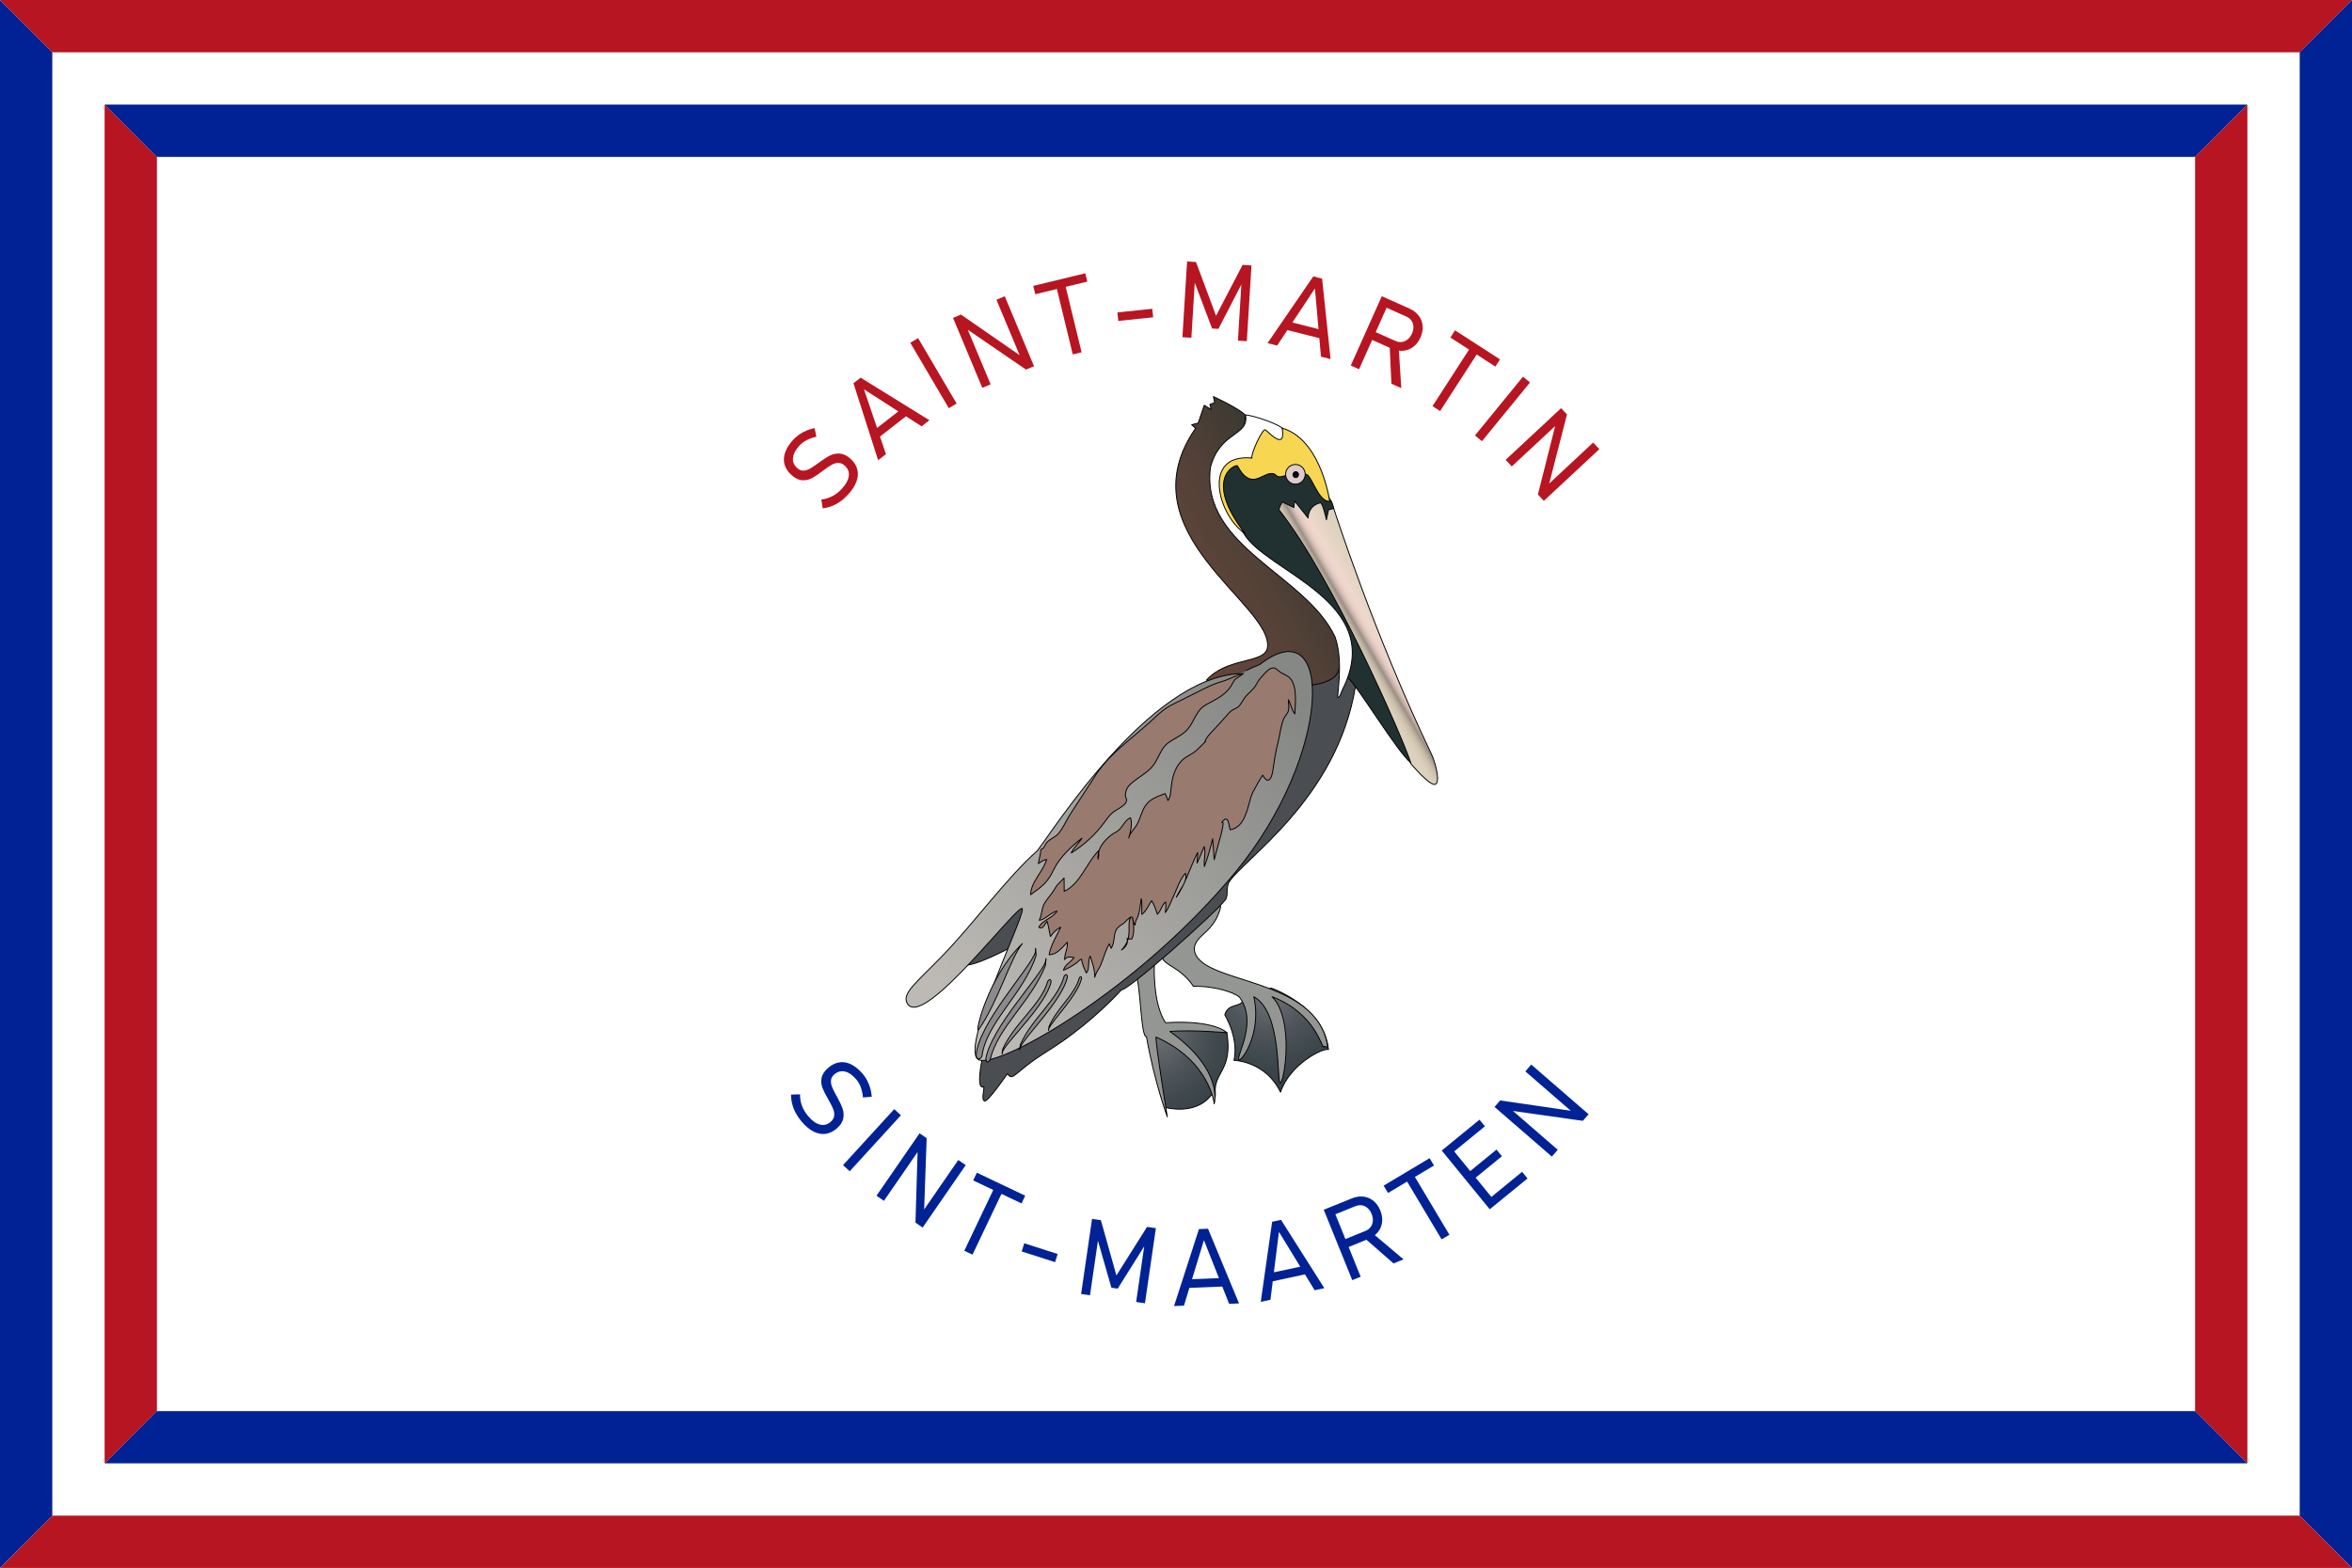 <svg width="2923" height="1949" xmlns="http://www.w3.org/2000/svg" xmlns:xlink="http://www.w3.org/1999/xlink" overflow="hidden"><rect width="100%" height="100%" fill="#808080" stroke="none"/><defs><clipPath id="clip0"><rect x="260" y="260" width="2923" height="1949"/></clipPath><clipPath id="clip1"><rect x="1234" y="585" width="1015" height="1300"/></clipPath><clipPath id="clip2"><rect x="1234" y="585" width="1015" height="1300"/></clipPath><clipPath id="clip3"><rect x="1234" y="585" width="1015" height="1300"/></clipPath><clipPath id="clip4"><rect x="1380" y="746" width="683" height="910"/></clipPath><clipPath id="clip5"><rect x="1380" y="746" width="683" height="910"/></clipPath><clipPath id="clip6"><rect x="1380" y="746" width="683" height="910"/></clipPath><radialGradient cx="0.42" cy="0.02" r="1.11" gradientUnits="userSpaceOnUse" spreadMethod="pad" id="fill7" gradientTransform="matrix(128.564 0 0 129.365 395.379 735.285)"><stop offset="0" stop-color="#74767C"/><stop offset="0.09" stop-color="#696D72"/><stop offset="0.352" stop-color="#50575C"/><stop offset="0.598" stop-color="#3F484D"/><stop offset="0.821" stop-color="#353F45"/><stop offset="1" stop-color="#313C42"/></radialGradient><radialGradient cx="0.02" cy="0.06" r="1.46" gradientUnits="userSpaceOnUse" spreadMethod="pad" id="fill8" gradientTransform="matrix(92.978 0 0 103.196 306.415 782.533)"><stop offset="0" stop-color="#74767C"/><stop offset="0.09" stop-color="#696D72"/><stop offset="0.352" stop-color="#50575C"/><stop offset="0.598" stop-color="#3F484D"/><stop offset="0.821" stop-color="#353F45"/><stop offset="1" stop-color="#313C42"/></radialGradient><linearGradient x1="316.232" y1="254.87" x2="495.605" y2="152.206" gradientUnits="userSpaceOnUse" spreadMethod="pad" id="fill9"><stop offset="0" stop-color="#63463A"/><stop offset="0.271" stop-color="#5F4439"/><stop offset="0.598" stop-color="#524137"/><stop offset="0.955" stop-color="#3D3A32"/><stop offset="1" stop-color="#393932"/></linearGradient><linearGradient x1="453.721" y1="366.644" x2="62.022" y2="755.154" gradientUnits="userSpaceOnUse" spreadMethod="pad" id="fill10"><stop offset="0" stop-color="#868886"/><stop offset="1" stop-color="#BDBAB5"/></linearGradient><linearGradient x1="541.31" y1="317.825" x2="600.709" y2="283.49" gradientUnits="userSpaceOnUse" spreadMethod="pad" id="fill11"><stop offset="0" stop-color="#DED3BE"/><stop offset="0.217" stop-color="#DCD1BC"/><stop offset="0.295" stop-color="#D5C9B5"/><stop offset="0.35" stop-color="#C9BDAB"/><stop offset="0.395" stop-color="#B8AC9C"/><stop offset="0.433" stop-color="#A5988C"/><stop offset="0.449" stop-color="#9B8E84"/><stop offset="0.468" stop-color="#AB9B91"/><stop offset="0.498" stop-color="#C2AEA5"/><stop offset="0.531" stop-color="#D5BFB6"/><stop offset="0.569" stop-color="#E3CCC3"/><stop offset="0.615" stop-color="#ECD4CB"/><stop offset="0.691" stop-color="#EFD7CE"/><stop offset="0.846" stop-color="#E5D5C4"/><stop offset="1" stop-color="#DED3BE"/></linearGradient></defs><g clip-path="url(#clip0)" transform="translate(-260 -260)"><rect x="260" y="260" width="2923" height="1949" fill="#FFFFFF"/><g clip-path="url(#clip1)"><g clip-path="url(#clip2)"><g clip-path="url(#clip3)"><path d="M-425.176-145.708-430.994-51.553-419.854-50.869-415.633-119.258-394.117-62.406-386.219-61.919-357.719-117.086-362.027-47.296-350.956-46.613-345.142-140.765-356.217-141.448-389.178-78.159-414.105-145.025ZM-551.675-130.999-616.36-115.311-613.853-104.971-586.994-111.486-567.267-30.15-556.301-32.809-576.023-114.145-549.164-120.659ZM-268.35-127.113-325.215-44.207-313.265-41.182-300.523-60.439-260.838-50.391-258.802-27.387-246.852-24.362-257.405-124.345ZM-266.317-112.143-261.835-61.618-294.304-69.839ZM-183.193-102.517-221.755-16.355-211.45-11.746-195.152-48.162-173.319-38.393-171.243 6.248-158.984 11.736-161.978-34.881-160.372-34.676C-159.182-34.605-157.998-34.617-156.821-34.707-152.111-35.063-147.877-36.664-144.118-39.507-140.357-42.35-137.375-46.234-135.167-51.169-132.956-56.105-132.044-60.923-132.429-65.622-132.815-70.319-134.434-74.536-137.286-78.277-140.138-82.018-144.05-85.003-149.023-87.229L-172.888-97.908-177.923-100.158ZM-651.758-102.451-662.115-98.121-633.302-29.21-706.169-79.704-716.043-75.574-679.683 11.397-669.326 7.067-697.735-60.878-625.394-11.302-615.398-15.48ZM-177.236-88.194-152.896-77.302C-150.093-76.047-147.925-74.328-146.39-72.149-144.853-69.968-144.03-67.468-143.918-64.647-143.807-61.824-144.424-58.914-145.768-55.913-147.149-52.929-148.924-50.549-151.094-48.771-153.264-46.995-155.678-45.944-158.336-45.616-160.994-45.289-163.702-45.746-166.465-46.983L-190.805-57.875ZM-468.459-86.867-511.816-82.315-510.707-71.731-467.345-76.288ZM-92.197-60.116-97.972-51.178-74.759-36.181-120.179 34.114-110.696 40.241-65.276-30.054-42.064-15.053-36.289-23.988ZM-759.448-50.36-769.179-44.633-721.313 36.655-711.582 30.924ZM-7.745-2.473-67.422 70.581-58.679 77.723 0.997 4.669ZM-830.913-1.285-839.809 5.665-809.137 101.41-799.428 93.82-806.835 71.948-774.579 46.751-755.148 59.232-745.435 51.642ZM-826.731 13.233-784.062 40.654-810.451 61.273ZM39.668 36.637-29.304 100.896-21.654 109.104 32.23 58.905 10.806 143.949 18.192 151.873 87.163 87.619 79.513 79.402 24.863 130.323 46.966 44.466ZM-888.101 61.399C-891.799 62.181-895.254 63.26-898.467 64.632-901.68 66.005-904.658 67.651-907.401 69.567-910.146 71.486-912.65 73.695-914.925 76.186-919.676 81.396-922.939 86.579-924.721 91.744-926.504 96.909-926.751 101.852-925.461 106.566-924.174 111.283-921.372 115.609-917.058 119.544L-917.008 119.587C-912.406 123.783-907.888 126.003-903.452 126.241-899.018 126.48-894.96 125.599-891.288 123.591-887.614 121.586-883.162 118.576-877.928 114.57L-876.775 113.691C-876.654 113.624-876.536 113.543-876.418 113.447-876.3 113.349-876.181 113.265-876.061 113.199-872.393 110.398-869.22 108.278-866.53 106.837-863.841 105.395-861.13 104.689-858.406 104.717-855.678 104.744-853.039 105.922-850.481 108.255L-850.43 108.295C-846.593 111.793-844.993 116.023-845.622 120.98-846.25 125.94-849.083 131.18-854.125 136.708-857.71 140.64-861.638 143.731-865.914 145.982-870.188 148.23-874.806 149.637-879.77 150.203L-877.977 161.235C-873.989 160.713-870.169 159.732-866.515 158.293-862.863 156.856-859.35 154.925-855.97 152.505-852.592 150.083-849.373 147.192-846.313 143.836-841.387 138.435-837.974 133.104-836.074 127.843-834.173 122.58-833.813 117.567-834.999 112.799-836.182 108.031-838.903 103.707-843.154 99.831L-843.25 99.743C-847.628 95.751-851.96 93.558-856.249 93.159-860.538 92.758-864.572 93.459-868.347 95.257-872.121 97.053-876.409 99.715-881.207 103.242-881.383 103.374-881.58 103.511-881.803 103.66-882.026 103.807-882.23 103.949-882.407 104.078-882.583 104.209-882.739 104.33-882.873 104.443-883.005 104.555-883.142 104.663-883.291 104.761-887.524 107.865-890.981 110.191-893.648 111.737-896.317 113.283-899.046 114.132-901.843 114.274-904.637 114.419-907.278 113.353-909.772 111.08L-909.822 111.036C-913.753 107.451-915.467 103.238-914.97 98.394-914.476 93.55-911.855 88.52-907.107 83.311-904.6 80.563-901.586 78.271-898.072 76.439-894.561 74.61-890.504 73.192-885.896 72.183Z" fill="#B71521" transform="matrix(1 0 0 1 2160.46 730.708)"/><path d="M-853.456 849.574C-854.67 849.549-855.883 849.625-857.094 849.791-861.936 850.468-866.581 852.695-871.033 856.471L-871.083 856.513C-875.834 860.544-878.608 864.745-879.413 869.112-880.214 873.481-879.855 877.615-878.333 881.515-876.812 885.414-874.401 890.213-871.092 895.915L-870.365 897.172C-870.315 897.3-870.247 897.427-870.165 897.556-870.081 897.684-870.016 897.812-869.964 897.939-867.654 901.934-865.958 905.359-864.873 908.209-863.785 911.061-863.428 913.834-863.802 916.534-864.176 919.235-865.686 921.706-868.324 923.945L-868.374 923.987C-872.331 927.347-876.727 928.399-881.565 927.142-886.402 925.888-891.245 922.409-896.087 916.702-899.529 912.647-902.092 908.355-903.776 903.83-905.461 899.302-906.269 894.545-906.196 889.547L-917.367 889.921C-917.36 893.943-916.872 897.854-915.909 901.662-914.949 905.47-913.486 909.203-911.514 912.864-909.542 916.522-907.085 920.085-904.146 923.547-899.416 929.122-894.567 933.186-889.589 935.741-884.614 938.297-879.682 939.291-874.802 938.722-869.922 938.156-865.292 936.011-860.907 932.29L-860.806 932.203C-856.288 928.369-853.559 924.353-852.616 920.149-851.674 915.944-851.852 911.858-853.152 907.885-854.453 903.91-856.548 899.319-859.436 894.112-859.543 893.92-859.657 893.704-859.775 893.464-859.893 893.223-860.008 893.007-860.115 892.815-860.222 892.621-860.319 892.453-860.414 892.306-860.51 892.161-860.6 892.007-860.68 891.848-863.218 887.252-865.086 883.529-866.281 880.686-867.473 877.841-867.961 875.024-867.747 872.235-867.533 869.443-866.141 866.957-863.569 864.776L-863.519 864.734C-859.461 861.292-855.064 860.125-850.32 861.235-845.578 862.344-840.925 865.585-836.364 870.961-833.957 873.797-832.07 877.073-830.702 880.792-829.334 884.508-828.446 888.72-828.034 893.417L-817.055 892.611C-817.36 888.844-817.99 885.277-818.943 881.915-819.895 878.555-821.146 875.393-822.699 872.428-824.25 869.462-826.123 866.691-828.304 864.12-832.867 858.746-837.596 854.844-842.491 852.418-846.162 850.598-849.816 849.65-853.457 849.576ZM2.551 852.564-4.804 861.045 51.631 909.973-36.08 897.122-43.095 905.208 28.127 966.96 35.481 958.478-20.161 910.238 66.679 922.502 73.773 914.312ZM-789.119 907.954-852.773 977.57-844.443 985.185-780.789 915.569ZM-61.782 921.083-99.965 952.277-103.733 955.358-108.712 959.423-49.031 1032.48-44.057 1028.41-40.288 1025.34-2.101 994.141-8.833 985.899-47.02 1017.09-66.556 993.18-33.9 966.499-40.628 958.261-73.288 984.937-93.237 960.519-55.05 929.325ZM-757.651 937.999-811.178 1015.59-801.943 1021.97-760.122 961.346-762.742 1049-753.825 1055.16-700.294 977.565-709.532 971.194-751.95 1032.67-748.838 944.078ZM-123.778 968.944-180.935 1003.07-175.477 1012.2-151.747 998.032-108.847 1069.89-99.155 1064.11-142.056 992.248-118.325 978.079ZM-686.446 986.957-691.02 996.561-666.067 1008.45-702.056 1084-691.864 1088.86-655.875 1013.3-630.926 1025.18-626.348 1015.58ZM-209.604 1016.57C-213.18 1016.65-216.861 1017.46-220.649 1018.99L-244.885 1028.81-249.994 1030.88-255.346 1033.05-219.91 1120.54-209.448 1116.3-224.427 1079.32-202.254 1070.34-168.615 1099.76-156.168 1094.72-191.866 1064.59-190.609 1063.57C-189.733 1062.77-188.923 1061.9-188.172 1060.99-185.166 1057.35-183.387 1053.19-182.832 1048.51-182.279 1043.83-183.017 1038.98-185.047 1033.97-187.077 1028.96-189.916 1024.97-193.572 1021.99-197.226 1019.01-201.39 1017.26-206.062 1016.72-207.23 1016.59-208.413 1016.54-209.604 1016.57ZM-209.948 1027.38C-209.276 1027.38-208.61 1027.43-207.951 1027.53-205.315 1027.94-202.939 1029.08-200.827 1030.95-198.715 1032.82-197.041 1035.28-195.809 1038.33-194.615 1041.39-194.126 1044.32-194.347 1047.12-194.567 1049.92-195.482 1052.38-197.089 1054.53-198.693 1056.67-200.898 1058.31-203.703 1059.45L-228.417 1069.46-240.89 1038.67-216.176 1028.66C-214.04 1027.8-211.964 1027.37-209.948 1027.38ZM-543.302 1044.38-556.884 1137.73-545.843 1139.34-535.978 1071.53-519.241 1129.97-511.407 1131.11-478.442 1078.49-488.512 1147.68-477.533 1149.28-463.951 1055.93-474.926 1054.34-513.017 1114.68-532.322 1045.98ZM-308.447 1045.6-319.483 1047.97-333.627 1147.51-321.581 1144.92-318.713 1122-278.694 1113.39-266.652 1133.09-254.602 1130.5ZM-399.17 1056.62-410.454 1057.08-441.391 1152.74-429.075 1152.24-422.339 1130.15-381.436 1128.5-372.937 1149.98-360.621 1149.48ZM-311.019 1060.49-284.569 1103.77-317.312 1110.82ZM-404.248 1070.86-385.583 1118.02-419.049 1119.37ZM-627.522 1074.71-630.773 1084.84-589.261 1098.17-586.01 1088.04Z" fill="#012294" transform="matrix(1 0 0 1 2160.46 730.708)"/></g></g></g><g clip-path="url(#clip4)"><g clip-path="url(#clip5)"><g clip-path="url(#clip6)"><path d="M417.59 751.073C414.755 759.135 399.41 753.92 395.379 768.44 413.93 801.618 406.706 825.037 406.706 825.037 406.706 825.037 445.924 825.826 464.475 864.65 475.826 829.869 517.855 808.878 523.943 811.713 518.644 757.926 453.16 735.285 453.16 735.285 453.16 735.285 420.412 742.964 417.566 751.073Z" stroke="#000000" stroke-width="1.148" stroke-linecap="round" stroke-linejoin="round" fill="url(#fill7)" transform="matrix(1.002 0 0 1 1385.99 752.98)"/><path d="M397.939 790.674C405.462 838.421 381.23 839.198 383.646 866.253 384.04 877.161 380.835 866.684 378.778 867.892 359.366 894.157 321.762 883.655 321.762 883.655 321.762 883.655 297.937 803.221 309.658 793.138 331.055 785.46 340.349 774.97 397.927 790.698Z" stroke="#000000" stroke-width="1.148" stroke-linecap="round" stroke-linejoin="round" fill="url(#fill8)" transform="matrix(1.002 0 0 1 1385.99 752.98)"/><path d="M390.344 633.836C382.785 666.716 358.565 668.342 357.452 686.654 360.646 731.912 509.949 718.313 522.962 807.933 523.261 810.182 517.974 806.115 518.082 808.472 515.953 810.648 507.856 766.43 453.962 745.954 481.997 774.001 469.044 852.666 464.212 853.204 459.38 853.742 466.915 765.342 431.344 745.954 442.085 793.389 413.547 830.563 412.471 823.554 411.394 816.545 435.638 776.142 413.559 746.492 407.591 741.098 384.447 732.498 356.388 733.025 340.265 708.733 318.712 706.604 318.174 696.904 317.636 687.204 307.912 706.616 307.912 706.616 307.912 706.616 305.747 754.554 321.929 778.283 383.347 774.516 397.939 790.686 397.939 790.686 397.939 790.686 356.962 786.919 327.288 789.084 394.709 837.56 382.246 879.087 382.246 879.087 382.246 879.087 376.864 825.755 310.041 796.081 309.491 805.793 324.07 895.257 324.07 895.257 324.07 895.257 307.912 851.625 298.188 795.542 291.203 797.683 290.665 726.554 285.247 720.622 279.828 714.689 317.062 613.372 390.344 633.872Z" stroke="#000000" stroke-width="1.148" stroke-linecap="round" stroke-linejoin="round" fill="#949694" transform="matrix(1.002 0 0 1 1385.99 752.98)"/><path d="M542.087 326.63 496.828 364.629 360.993 632.233 147.569 630.607C147.569 630.607 58.607 704.176 71.56 706.592 84.513 709.008 128.145 685.589 128.145 685.589L94.225 824.678C94.225 824.678 86.14 862.665 96.593 857.809 96.593 864.279 93.376 873.979 97.43 875.594 101.485 877.209 125.753 841.614 125.753 841.614 133.049 852.151 133.049 840.012 175.868 813.34 218.686 786.668 252.654 753.513 267.198 737.366 274.47 738.957 380.44 645.175 396.587 624.985 399.828 616.864 396.587 616.075 399.828 604.76 416.788 575.66 534.791 501.278 557.48 359.785 559.884 259.567 542.087 326.678 542.087 326.678Z" stroke="#000000" stroke-width="1.148" stroke-linecap="round" stroke-linejoin="round" fill="#4A4D52" transform="matrix(1.002 0 0 1 1385.99 752.98)"/><path d="M421.082 23.156C411.932 14.018 381.242 0 381.242 0L382.809 7.523 376.888 9.688 378.539 16.147 369.891 10.776 362.368 32.856 354.271 35.008 359.151 39.362C268.586 170.33 458.279 259.771 448.065 313.15 443.185 332.024 397.951 323.939 372.606 352.501 452.371 363.277 503.574 358.421 503.574 358.421 503.574 358.421 528.368 356.256 535.365 343.339 572 253.312 393.573 232.309 421.058 23.168Z" stroke="#000000" stroke-width="1.148" stroke-linecap="round" stroke-linejoin="round" fill="url(#fill9)" transform="matrix(1.002 0 0 1 1385.99 752.98)"/><path d="M438.592 333.077C531.586 261.134 529.158 444.668 408.679 590.993 288.201 737.318 117.644 833.553 90.972 824.666 64.3 815.78 145.153 650.844 144.352 637.077 143.55 623.311 23.072 785.83 2.045 755.128-6.758 742.306 13.731 727.882 46.502 693.663 86.02 652.471 124.138 599.055 162.914 564.345 181.501 540.891 302.015 348.446 414.372 344.415 414.372 344.439 425.723 337.969 438.592 333.077Z" stroke="#000000" stroke-width="1.148" stroke-linecap="round" stroke-linejoin="round" fill="url(#fill10)" transform="matrix(1.002 0 0 1 1385.99 752.98)"/><path d="M530.473 139.053C530.473 139.053 580.085 294.827 651.765 444.668 656.071 453.818 663.115 478.624 656.633 481.854 650.15 485.083 625.894 455.983 625.894 455.983 625.894 455.983 545.065 272.186 452.347 135.824 501.923 107.8 530.449 139.041 530.449 139.041Z" stroke="#000000" stroke-width="1.148" stroke-linecap="round" stroke-linejoin="round" fill="url(#fill11)" transform="matrix(1.002 0 0 1 1385.99 752.98)"/><path d="M530.473 139.041C530.473 139.041 528.894 130.956 526.179 128.253 471.759 33.932 380.094 59.276 388.765 117.488 395.762 182.159 533.774 265.703 543.977 294.827 554.179 323.951 538.02 342.274 548.27 349.809 558.521 357.345 610.274 443.042 625.894 454.871 615.154 422.015 529.457 225.815 462.621 140.68 463.147 135.824 466.927 130.968 466.927 130.968L480.897 137.965 482.021 129.879 498.694 150.894C498.694 150.894 498.168 135.812 513.8 132.044 517.042 132.044 521.359 153.059 521.359 153.059L524.062 140.668 530.485 139.041Z" stroke="#000000" stroke-width="1.148" stroke-linecap="round" stroke-linejoin="round" fill="#213031" transform="matrix(1.002 0 0 1 1385.99 752.98)"/><path d="M466.544 39.207C457.215 31.253 420.556 21.027 421.082 23.156 425.974 49.05 388.765 43.118 377.474 88.412 365.561 187.697 496.374 221.174 532.267 299.085 543.45 332.036 533.224 375.166 535.939 374.077 538.654 372.989 539.635 367.547 541.262 364.341 597.153 253.958 445.135 217.969 418.403 169.253 327.874 43.668 493.372 98.65 466.568 39.219Z" stroke="#000000" stroke-width="1.148" stroke-linecap="round" stroke-linejoin="round" fill="#FFFFFF" transform="matrix(1.002 0 0 1 1385.99 752.98)"/><path d="M525.557 130.154C523.5 117.62 510.966 52.136 466.556 39.207 471.352 69.12 448.699 42.843 445.518 41.216 442.264 39.613 427.672 70.352 428.952 76.392 365.861 70.34 387.282 148.334 420.436 170.174 367.499 101.461 409.146 83.281 411.119 86.104 426.512 115.598 440.243 97.418 451.139 95.804 462.035 94.189 455.576 103.064 470.563 98.208 482.954 96.581 487.655 99.033 495.07 96.581 502.462 94.189 510.559 131.374 525.545 130.154Z" stroke="#000000" stroke-width="1.148" stroke-linecap="round" stroke-linejoin="round" fill="#F7D751" transform="matrix(1.002 0 0 1 1385.99 752.98)"/><path d="M495.082 96.581C495.082 103.351 489.628 108.865 482.954 108.865 476.28 108.865 470.79 103.351 470.79 96.581 470.77 89.844 476.217 84.365 482.954 84.346 489.673 84.392 495.09 89.862 495.07 96.581Z" stroke="#000000" stroke-width="1.148" stroke-linecap="round" stroke-linejoin="round" fill="#DECBCE" transform="matrix(1.002 0 0 1 1385.99 752.98)"/><path d="M486.805 97C486.805 99.045 485.262 100.696 483.349 100.696 481.435 100.696 479.868 99.045 479.868 97 479.868 94.955 481.459 93.328 483.349 93.328 485.238 93.328 486.805 94.99 486.805 97Z" stroke="#000000" stroke-width="1.148" stroke-linecap="round" stroke-linejoin="round" transform="matrix(1.002 0 0 1 1385.99 752.98)"/><path d="M370.681 429.287C371.506 423.929 379.747 416.25 383.454 412.267L402.424 391.289C405.055 388.861 409.158 388.083 411.944 385.655 416.31 381.864 417.901 376.302 421.824 372.08 426.249 367.248 430.172 364.784 433.808 358.816 435.782 355.61 436.87 353.051 439.394 350.216 442.42 346.795 448.663 339.057 452.921 337.741 457.933 336.246 458.567 338.351 463.112 341.76 466.7 344.427 469.738 345.324 473.433 347.68 485.753 355.515 482.978 380.62 482.165 394.494 478.493 389.698 476.902 382.079 474.39 376.721 474.02 381.541 475.479 385.787 474.235 390.439 473.099 394.673 469.965 396.898 468.518 400.319 464.595 409.54 463.662 421.441 461.066 431.117 458.016 442.946 456.629 453.818 454.847 465.671 453.232 475.993 448.46 482.033 442.468 470.563 438.329 476.292 434.693 483.48 431.177 489.903 426.955 497.498 426.381 503.753 424.072 511.133 420.448 522.854 415.951 535.772 402.149 538.463 400.08 534.133 400.498 517.305 391.6 529.313 395.822 525.486 390.559 544.898 390.164 546.237L382.223 575.54 380.273 549.73C377.367 561.714 374.161 573.112 370.071 584.056 368.91 574.919 372.379 568.484 369.796 559.382L361.016 580.002C360.658 575.493 362.105 571.318 361.65 566.809 352.572 584.355 346.592 605.813 335.254 622.354 338.626 613.79 350.061 602.105 346.544 592.548 339.308 600.418 336.557 610.872 332.156 620.117 329.381 625.846 325.542 636.982 321.439 641.264 322.199 636.949 322.416 632.559 322.085 628.191 317.839 630.511 316.141 639.661 311.727 643.464 309.766 637.759 307.792 631.181 304.575 626.564 300.891 631.922 297.721 640.067 292.411 643.644 292.112 637.484 293.236 629.578 291.693 624.148 290.892 630.726 289.959 638.572 288.057 644.959 286.73 649.504 283.883 651.92 284.278 657.004 281.945 654.121 280.833 650.605 280.953 646.933 282.113 654.922 284.003 666.536 280.02 674.203 277.855 673.832 276.001 674.681 274.016 673.605 276.336 679.298 271.731 684.979 267.21 687.969 283.381 671.859 272.09 654.049 279.434 646.658 276.432 647.662 271.683 653.368 269.662 654.875 266.684 657.027 263.909 658.343 261.696 661.321 256.613 668.163 259.543 678.568 254.293 685.781 254.03 684.286 252.355 681.618 252.092 680.147 247.045 688.89 245.071 698.447 241.124 707.25 238.852 712.321 235.048 716.591 234.091 721.865 234.091 710.647 231.257 705.3 228.458 695.445 224.894 701.652 228.386 711.304 223.602 716.423 221.114 711.161 218.315 705.252 217.789 699.428 214.691 699.954 213.723 702.466 211.331 704.092 206.307 707.597 201.2 710.647 195.315 713.063 196.571 706.281 204.86 702.908 208.328 697.107 203.903 696.713 198.88 695.445 196.87 699.942 196.212 692.419 201.056 686.044 200.004 678.365 193.964 684.238 187.433 693.77 177.458 693.77 179.504 681.858 186.74 670.34 191.919 659.575 186.931 661.8 182.219 666.5 179.097 671.105 177.578 664.874 176.968 658.259 174.815 652.076 171.968 655.975 170.33 662.517 164.649 659.755 168.404 651.286 182.278 648.021 187.29 639.565 179.874 640.809 171.717 650.975 165.175 650.844 168.679 644.194 167.962 636.982 171.227 630.786 174.396 624.83 180.472 618.849 183.977 612.546 187.445 606.399 191.201 603.325 196.021 598.469L196.177 614.986C216.737 605.119 223.554 579.81 238.732 564.609 239.21 567.874 239.103 571.689 238.122 575.086 237.297 562.36 244.342 552.959 254.628 544.874 257.402 542.697 260.536 541.644 263.407 539.288 268.645 534.839 271.934 525.868 278.489 523.548 280.965 530.856 278.226 542.697 276.204 548.809 277.963 541.776 282.938 537.925 286.287 532.136 290.569 524.756 291.765 516.073 297.111 508.179 302.721 499.962 312.218 496.888 321.439 493.479 322.791 496.218 323.879 499.184 324.896 502.067 328.113 497.522 328.041 492.893 328.639 487.523 330.158 474.426 332.108 463.303 341.64 452.825 345.635 448.412 351.221 446.187 356.22 442.826 361.985 438.879 366.375 433.521 371.59 428.474L370.681 429.275ZM418.391 344.415C409.768 345.982 400.749 351.616 391.863 354.103 384.184 356.292 377.115 359.378 369.855 363.002L328.663 383.634C318.377 389.219 311.488 396.348 302.948 404.134 277.939 426.955 250.107 445.326 232.477 474.761L203.09 519.948C198.605 527.28 194.478 536.836 188.928 543.271 185.137 547.625 178.26 549.921 174.504 554.37 171.562 557.911 171.933 561.666 167.136 562.982 167.112 568.962 164.852 574.703 164.158 580.468 167.304 578.244 170.677 576.21 174.384 575.265 170.653 589.654 154.398 603.851 154.59 619.148 170.713 607.487 175.784 603.42 183.809 586.843 190.818 572.491 205.757 558.509 218.172 548.868 214.285 555.112 207.778 560.697 204.908 567.312 221.066 557.026 235.216 544.264 246.291 528.847 249.389 524.553 251.829 521.012 255.907 517.412 259.986 513.812 270.846 509.028 272.832 504.459 274.913 499.507 271.827 499.065 272.102 494.855 272.604 486.961 276.503 483.014 281.754 478.78 289.05 472.907 297.865 468.123 304.467 461.03 313.055 451.857 315.148 437.492 325.565 430.124 333.926 424.18 343.04 420.975 349.738 412.949 357.859 403.165 359.94 389.853 371.781 383.215 382.294 377.271 394.482 372.188 402.101 361.339 404.218 358.301 405.617 354.725 407.902 351.663L418.451 344.379Z" stroke="#000000" stroke-width="1.148" stroke-linecap="round" stroke-linejoin="round" fill="#987A6F" transform="matrix(1.002 0 0 1 1385.99 752.98)"/><path d="M144.34 679.92C101.461 721.124 84.477 793.928 90.17 786.632 113.637 753.489 130.585 695.277 144.34 679.92ZM160.486 690.433C154.841 709.833 88.544 780.161 86.929 819.81 90.158 827.872 94.225 819.81 94.225 819.81 99.069 778.558 146.756 741.361 161.336 694.476 160.486 677.516 160.486 690.433 160.486 690.433ZM172.782 703.159C165.785 721.698 105.779 784.132 98.913 823.159 100.193 831.508 104.368 823.949 104.368 823.949 113.924 783.666 155.212 752.066 172.854 707.238 174.672 690.314 172.794 703.159 172.794 703.159ZM119.88 813.902C125.873 800.339 173.332 756.348 179.922 727.607 179.288 721.327 175.808 726.781 175.808 726.781 167.16 756.372 134.915 778.224 119.988 810.888 117.967 823.351 119.868 813.914 119.868 813.914ZM141.696 808.783C147.39 795.136 194.095 750.284 200.171 721.387 199.394 715.156 196.069 720.669 196.069 720.669 187.9 750.391 156.085 772.853 141.72 805.721 139.95 818.255 141.684 808.783 141.684 808.783ZM177.231 785.436C181.214 775.724 213.412 743.646 217.729 723.109 217.239 718.696 214.943 722.619 214.943 722.619 209.237 743.777 187.29 759.804 177.303 783.271 176.035 792.169 177.231 785.436 177.231 785.436Z" stroke="#000000" stroke-width="1.148" stroke-linecap="round" stroke-linejoin="round" fill="#8C8A8C" transform="matrix(1.002 0 0 1 1385.99 752.98)"/></g></g></g><path d="M260 260 325 324.967 325 2144.03 260 2209Z" fill="#012294" fill-rule="evenodd"/><path d="M390 390 455 454.962 455 2014.04 390 2079Z" fill="#B71521" fill-rule="evenodd"/><path d="M260 260 3183 260 3118.04 325 324.955 325Z" fill="#B71521" fill-rule="evenodd"/><path d="M390 390 3053 390 2988.05 455 454.951 455Z" fill="#012294" fill-rule="evenodd"/><path d="M3183 2209 3118 2144.03 3118 324.967 3183 260Z" fill="#012294" fill-rule="evenodd"/><path d="M3053 2079 2988 2014.04 2988 454.962 3053 390Z" fill="#B71521" fill-rule="evenodd"/><path d="M3183 2209 260 2209 324.956 2144 3118.04 2144Z" fill="#B71521" fill-rule="evenodd"/><path d="M3053 2079 390 2079 454.951 2014 2988.05 2014Z" fill="#012294" fill-rule="evenodd"/></g></svg>
